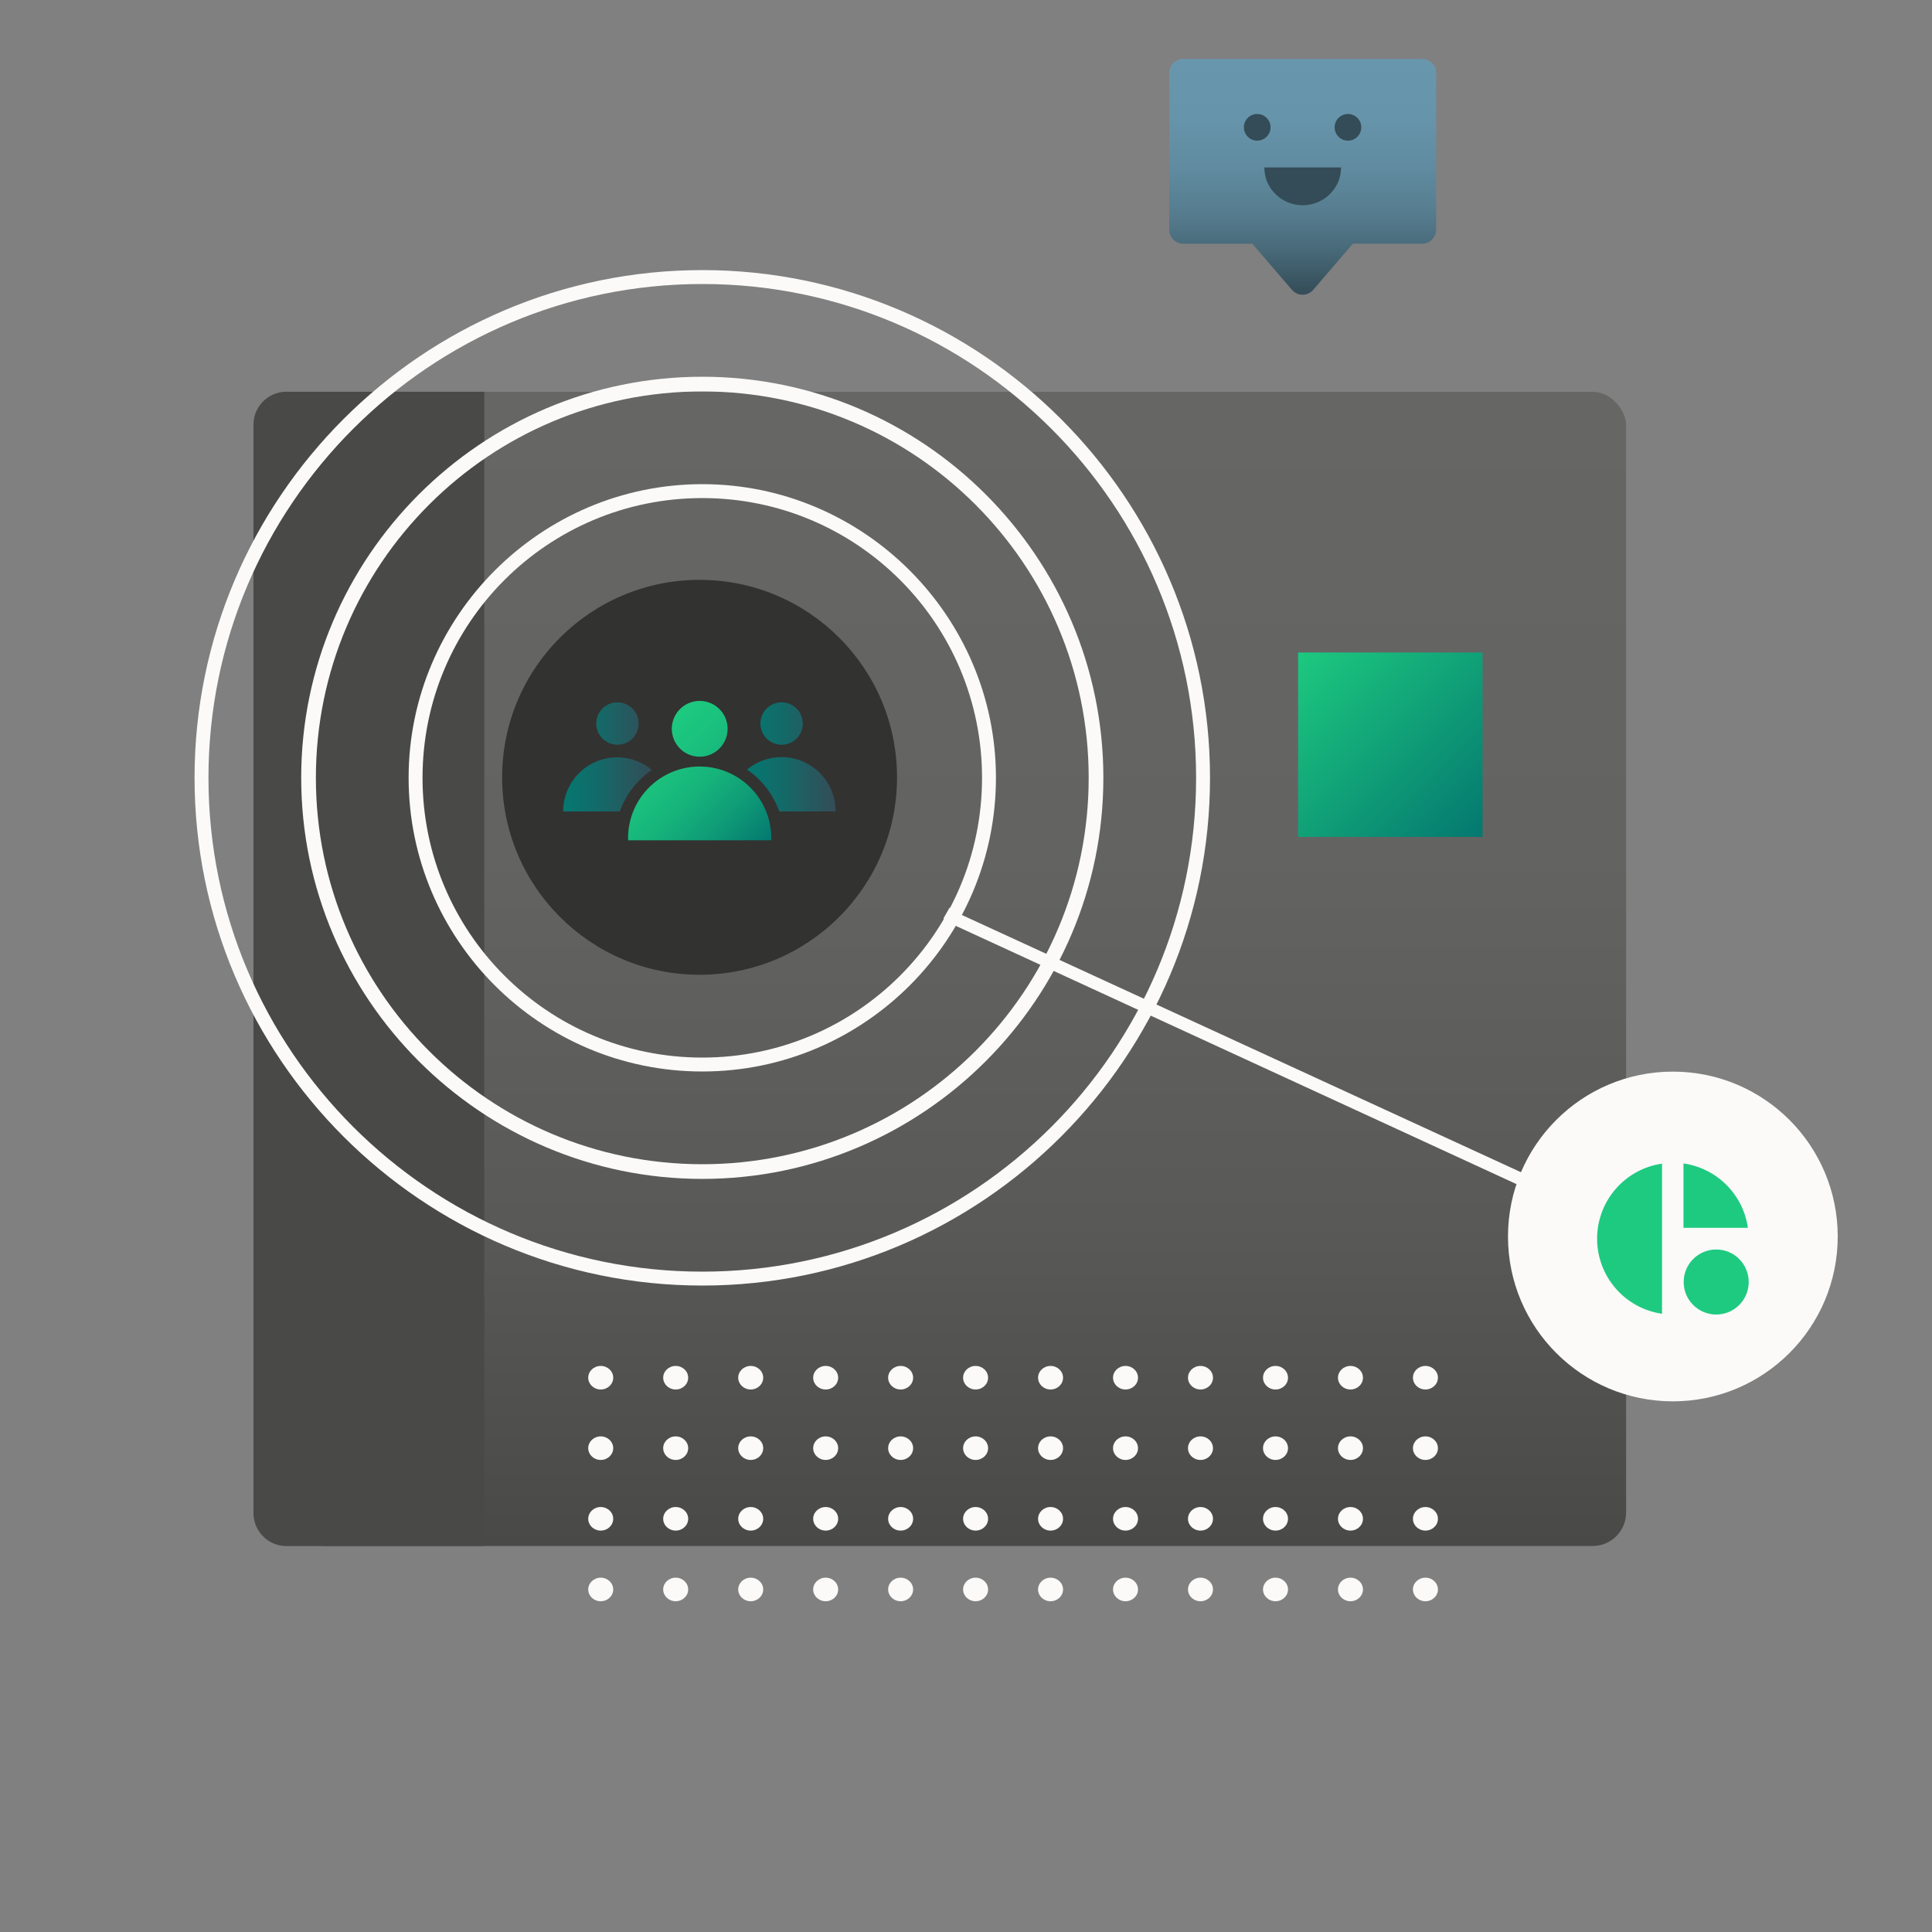 <svg xmlns="http://www.w3.org/2000/svg" xmlns:xlink="http://www.w3.org/1999/xlink" x="0px" y="0px"
  viewBox="0 0 300 300" style="enable-background:new 0 0 300 300;" xml:space="preserve">
  <rect x="0" y="0" width="300" height="300" fill="#808080" stroke="none"/>
  <defs>
    <style>
      .cls-1 {fill: url(#linear-gradient);}
      .cls-2 {fill: #494948;}
      .cls-3 {fill: #fbfaf9;}
      .cls-4 {fill: #323231;}
      .cls-5 {fill: url(#New_Gradient_Swatch);}
      .cls-6 {fill: url(#New_Gradient_Swatch-2);}
      .cls-7 {fill: url(#linear-gradient-2);}
      .cls-8 {fill: url(#linear-gradient-3);}
      .cls-9 {fill: #344c57;}
      .cls-10 {fill: url(#New_Gradient_Swatch_copy_2);}
      .cls-11 {fill: #1eca80;}

      @keyframes dots {
        from {
          transform: translateX(-18px);
        }
      }
      .dots {
        animation: dots 4000ms ease-in-out alternate -2000ms infinite;
      }

      @keyframes face {
        to {
          transform: translateY(-10px);
        }
      }
      .face {
        animation: face 6000ms ease-in-out -3000ms alternate infinite;
      }
      @keyframes face-mouth {
        0%, 50% {
          transform: none;
        }
        100% {
          transform: scale(1, 1.33);
        }
      }
      .face-mouth {
        animation: face-mouth 4000ms ease-in-out alternate infinite;
        transform-origin: 202.28px 28.935px;
      }
      @keyframes face-eyes {
        0%, 10%, 15%, 40%, 45%, 50%, 100% {
          transform: scale(1, 1);
        }
        13%, 43%, 47% {
          transform: scale(1, 0.2);
        }
      }
      .face-eyes {
        animation: face-eyes 5000ms ease-in-out infinite;
        transform-origin: 195.22px 19.77px;
      }

      @keyframes logo {
        0%, 50% {
          transform: none;
        }
        12.5% {
          transform: rotate(-25deg);
        }
        37.5% {
          transform: rotate(25deg);
        }
      }
      .logo {
        animation: logo 5000ms ease-in-out infinite;
        transform-origin: 260px 192px;
      }

      @keyframes pulse {
        to {
          transform: translateY(-10px);
        }
      }
      .pulse {
        animation: pulse 6000ms ease-in-out alternate infinite;
      }
      @keyframes pulse-together {
        to {
          transform: scale(0.8);
        }
      }
      .pulse-together {
        animation: pulse-together 3000ms ease-in-out alternate infinite;
        transform-origin: 116px 121px;
      }
      @keyframes pulse-connector {
        to {
          transform: rotate(3deg);
        }
      }
      .pulse-connector {
        animation: pulse-connector 6000ms ease-in-out alternate infinite;
        transform-origin: 116px 121px;
      }

      @keyframes square {
        0%, 50% {
          transform: none;
        }
        25% {
          transform: scale(0.2, 1);
        }
      }
      .square {
        animation: square 4000ms ease-in-out infinite;
        transform-origin: 202px 104px;
      }
    </style>
    <linearGradient id="linear-gradient" x1="148.91" y1="60.84" x2="148.91" y2="240.06" gradientTransform="translate(297.81 300.9) rotate(-180)"
      gradientUnits="userSpaceOnUse">
      <stop offset="0" stop-color="#666665" />
      <stop offset="0.4" stop-color="#636362" />
      <stop offset="0.72" stop-color="#595958" />
      <stop offset="1" stop-color="#494948" />
    </linearGradient>
    <linearGradient id="New_Gradient_Swatch" x1="87.45" y1="117.55" x2="101.22" y2="117.55" gradientUnits="userSpaceOnUse">
      <stop offset="0" stop-color="#047870" />
      <stop offset="0.37" stop-color="#126b69" />
      <stop offset="1" stop-color="#344c57" />
    </linearGradient>
    <linearGradient id="New_Gradient_Swatch-2" x1="116.06" y1="117.55" x2="129.81" y2="117.55" xlink:href="#New_Gradient_Swatch"
    />
    <linearGradient id="linear-gradient-2" x1="100.01" y1="115.68" x2="117.29" y2="132.95" gradientUnits="userSpaceOnUse">
      <stop offset="0" stop-color="#1dc97f" />
      <stop offset="0.19" stop-color="#1bc37e" />
      <stop offset="0.45" stop-color="#16b37b" />
      <stop offset="0.73" stop-color="#0e9876" />
      <stop offset="1" stop-color="#047870" />
    </linearGradient>
    <linearGradient id="linear-gradient-3" x1="202.26" y1="9.15" x2="202.26" y2="45.76" gradientUnits="userSpaceOnUse">
      <stop offset="0" stop-color="#6897ad" />
      <stop offset="0.25" stop-color="#6694aa" />
      <stop offset="0.46" stop-color="#608ba0" />
      <stop offset="0.65" stop-color="#567d8f" />
      <stop offset="0.82" stop-color="#476877" />
      <stop offset="0.99" stop-color="#354e59" />
      <stop offset="1" stop-color="#344c57" />
    </linearGradient>
    <linearGradient id="New_Gradient_Swatch_copy_2" x1="201.57" y1="101.32" x2="230.22" y2="129.96" gradientUnits="userSpaceOnUse">
      <stop offset="0" stop-color="#1dc97f" />
      <stop offset="1" stop-color="#047870" />
    </linearGradient>
  </defs>

  <rect class="cls-1" x="45.31" y="60.84" width="207.2" height="179.22" rx="5.19" ry="5.19" transform="translate(297.81 300.9) rotate(180)" />
  <path class="cls-2" d="M-32.33,132.53H146.9a0,0,0,0,1,0,0v30.72a5.12,5.12,0,0,1-5.12,5.12h-169a5.12,5.12,0,0,1-5.12-5.12V132.53A0,0,0,0,1-32.33,132.53Z" transform="translate(207.73 93.17) rotate(90)" />

  <g class="dots">
    <ellipse class="cls-3" cx="116.57" cy="224.87" rx="1.94" ry="1.83" />
    <ellipse class="cls-3" cx="116.57" cy="235.84" rx="1.94" ry="1.83" />
    <ellipse class="cls-3" cx="116.57" cy="246.81" rx="1.94" ry="1.83" />
    <ellipse class="cls-3" cx="139.85" cy="224.87" rx="1.94" ry="1.83" />
    <ellipse class="cls-3" cx="139.85" cy="235.84" rx="1.94" ry="1.83" />
    <ellipse class="cls-3" cx="139.85" cy="246.81" rx="1.94" ry="1.83" />
    <ellipse class="cls-3" cx="128.21" cy="224.87" rx="1.94" ry="1.83" />
    <ellipse class="cls-3" cx="128.21" cy="235.84" rx="1.94" ry="1.83" />
    <ellipse class="cls-3" cx="128.21" cy="246.81" rx="1.94" ry="1.83" />
    <ellipse class="cls-3" cx="93.28" cy="224.87" rx="1.94" ry="1.83" />
    <ellipse class="cls-3" cx="93.28" cy="235.84" rx="1.94" ry="1.83" />
    <ellipse class="cls-3" cx="93.28" cy="246.81" rx="1.94" ry="1.83" />
    <ellipse class="cls-3" cx="104.92" cy="224.87" rx="1.94" ry="1.83" />
    <ellipse class="cls-3" cx="104.92" cy="235.84" rx="1.94" ry="1.83" />
    <ellipse class="cls-3" cx="104.92" cy="246.81" rx="1.94" ry="1.83" />
    <ellipse class="cls-3" cx="163.13" cy="224.87" rx="1.94" ry="1.83" />
    <ellipse class="cls-3" cx="163.13" cy="235.84" rx="1.94" ry="1.83" />
    <ellipse class="cls-3" cx="163.13" cy="246.81" rx="1.94" ry="1.83" />
    <ellipse class="cls-3" cx="151.49" cy="224.87" rx="1.94" ry="1.83" />
    <ellipse class="cls-3" cx="151.49" cy="235.84" rx="1.94" ry="1.83" />
    <ellipse class="cls-3" cx="151.49" cy="246.81" rx="1.94" ry="1.83" />
    <ellipse class="cls-3" cx="186.41" cy="224.87" rx="1.94" ry="1.83" />
    <ellipse class="cls-3" cx="186.41" cy="235.84" rx="1.94" ry="1.83" />
    <ellipse class="cls-3" cx="186.41" cy="246.81" rx="1.94" ry="1.83" />
    <ellipse class="cls-3" cx="174.77" cy="224.87" rx="1.94" ry="1.83" />
    <ellipse class="cls-3" cx="174.77" cy="235.84" rx="1.94" ry="1.83" />
    <ellipse class="cls-3" cx="174.77" cy="246.81" rx="1.94" ry="1.83" />
    <ellipse class="cls-3" cx="209.7" cy="224.87" rx="1.94" ry="1.83" />
    <ellipse class="cls-3" cx="209.7" cy="235.84" rx="1.94" ry="1.83" />
    <ellipse class="cls-3" cx="209.7" cy="246.81" rx="1.94" ry="1.83" />
    <ellipse class="cls-3" cx="198.06" cy="224.87" rx="1.94" ry="1.83" />
    <ellipse class="cls-3" cx="198.06" cy="235.84" rx="1.94" ry="1.83" />
    <ellipse class="cls-3" cx="198.06" cy="246.81" rx="1.94" ry="1.83" />
    <ellipse class="cls-3" cx="221.34" cy="224.87" rx="1.94" ry="1.83" />
    <ellipse class="cls-3" cx="221.34" cy="235.84" rx="1.94" ry="1.83" />
    <ellipse class="cls-3" cx="116.57" cy="213.93" rx="1.94" ry="1.83" />
    <ellipse class="cls-3" cx="139.85" cy="213.93" rx="1.94" ry="1.83" />
    <ellipse class="cls-3" cx="128.21" cy="213.93" rx="1.94" ry="1.83" />
    <ellipse class="cls-3" cx="93.28" cy="213.93" rx="1.94" ry="1.83" />
    <ellipse class="cls-3" cx="104.92" cy="213.93" rx="1.94" ry="1.83" />
    <ellipse class="cls-3" cx="163.13" cy="213.93" rx="1.94" ry="1.83" />
    <ellipse class="cls-3" cx="151.49" cy="213.93" rx="1.94" ry="1.83" />
    <ellipse class="cls-3" cx="186.41" cy="213.93" rx="1.94" ry="1.83" />
    <ellipse class="cls-3" cx="174.77" cy="213.93" rx="1.94" ry="1.83" />
    <ellipse class="cls-3" cx="209.7" cy="213.93" rx="1.94" ry="1.83" />
    <ellipse class="cls-3" cx="198.06" cy="213.93" rx="1.94" ry="1.83" />
    <ellipse class="cls-3" cx="221.34" cy="213.93" rx="1.94" ry="1.83" />
    <ellipse class="cls-3" cx="221.34" cy="246.81" rx="1.94" ry="1.83" />
  </g>

  <g class="pulse">
    <g class="pulse-together">
      <circle class="cls-4" cx="108.63" cy="120.7" r="30.66" />
      <path class="cls-5" d="M99.17,112.35a3.29,3.29,0,1,1-3.29-3.29A3.29,3.29,0,0,1,99.17,112.35Zm2.05,7.2A8.39,8.39,0,0,0,87.45,126h8.8A13.25,13.25,0,0,1,101.22,119.55Z" />
      <path class="cls-6" d="M124.66,112.35a3.29,3.29,0,1,1-3.29-3.29A3.29,3.29,0,0,1,124.66,112.35ZM121,126h8.76a8.39,8.39,0,0,0-13.75-6.5A13.25,13.25,0,0,1,121,126Z" />
      <path class="cls-7" d="M119.77,130.48H97.53a11.12,11.12,0,1,1,22.23,0Zm-11.12-21.64a4.33,4.33,0,1,0,4.33,4.33A4.33,4.33,0,0,0,108.65,108.84Z" />
    </g>

    <g transform="scale(1.2) translate(-22.125, -20.75)">
      <polygon class="cls-3 pulse-connector" points="251.2,189.1 145.9,140.6 144.2,139.6 145,138.2 146.7,139.2 251.9,187.6" />
      <path class="cls-3" d="M113,159.4c-21,0-38-17.1-38-38s17.1-38,38-38s38,17.1,38,38S134,159.4,113,159.4z M113,85.2c-20,0-36.2,16.2-36.2,36.2s16.2,36.2,36.2,36.2s36.2-16.2,36.2-36.2S133,85.2,113,85.2z" />
      <path class="cls-3" d="M113,173.3c-28.6,0-51.9-23.3-51.9-51.9S84.4,69.5,113,69.5s51.9,23.3,51.9,51.9S141.6,173.3,113,173.3zM113,71.4c-27.6,0-50,22.4-50,50c0,27.6,22.4,50,50,50s50-22.4,50-50C163,93.8,140.6,71.4,113,71.4z" />
      <path class="cls-3" d="M113,187.1c-36.2,0-65.7-29.5-65.7-65.7S76.8,55.7,113,55.7s65.7,29.5,65.7,65.7S149.2,187.1,113,187.1zM113,57.5c-35.2,0-63.9,28.6-63.9,63.9s28.7,63.9,63.9,63.9s63.9-28.6,63.9-63.9S148.2,57.5,113,57.5z" />
    </g>
  </g>

  <g class="face">
    <path class="cls-8" d="M220.79,9.15H183.74a2.18,2.18,0,0,0-2.18,2.18V35.67a2.18,2.18,0,0,0,2.18,2.18h10.72L200.61,45a2.18,2.18,0,0,0,3.31,0l6.15-7.16h10.72A2.18,2.18,0,0,0,223,35.67V11.33A2.18,2.18,0,0,0,220.79,9.15Z" />
    <path class="cls-9 face-mouth" d="M208.23,26a5.9,5.9,0,0,1-.45,2.27,6,6,0,0,1-11,0,5.9,5.9,0,0,1-.45-2.27Z" />
    <g class="face-eyes">
      <circle class="cls-9" cx="195.22" cy="19.77" r="2.07" />
      <circle class="cls-9" cx="209.31" cy="19.77" r="2.07" />
    </g>
  </g>

  <rect class="cls-10 square" x="201.57" y="101.32" width="28.64" height="28.64" />

  <circle class="cls-3" cx="259.76" cy="192" r="25.6" />

  <g class="logo">
    <path class="cls-11" d="M271.41,190.66a11.77,11.77,0,0,0-10-10v10Z" />
    <path class="cls-11" d="M248,192.34A11.77,11.77,0,0,0,258.08,204V180.69A11.77,11.77,0,0,0,248,192.34Z" />
    <circle class="cls-11" cx="266.49" cy="199.07" r="5.05" />
  </g>
</svg>
